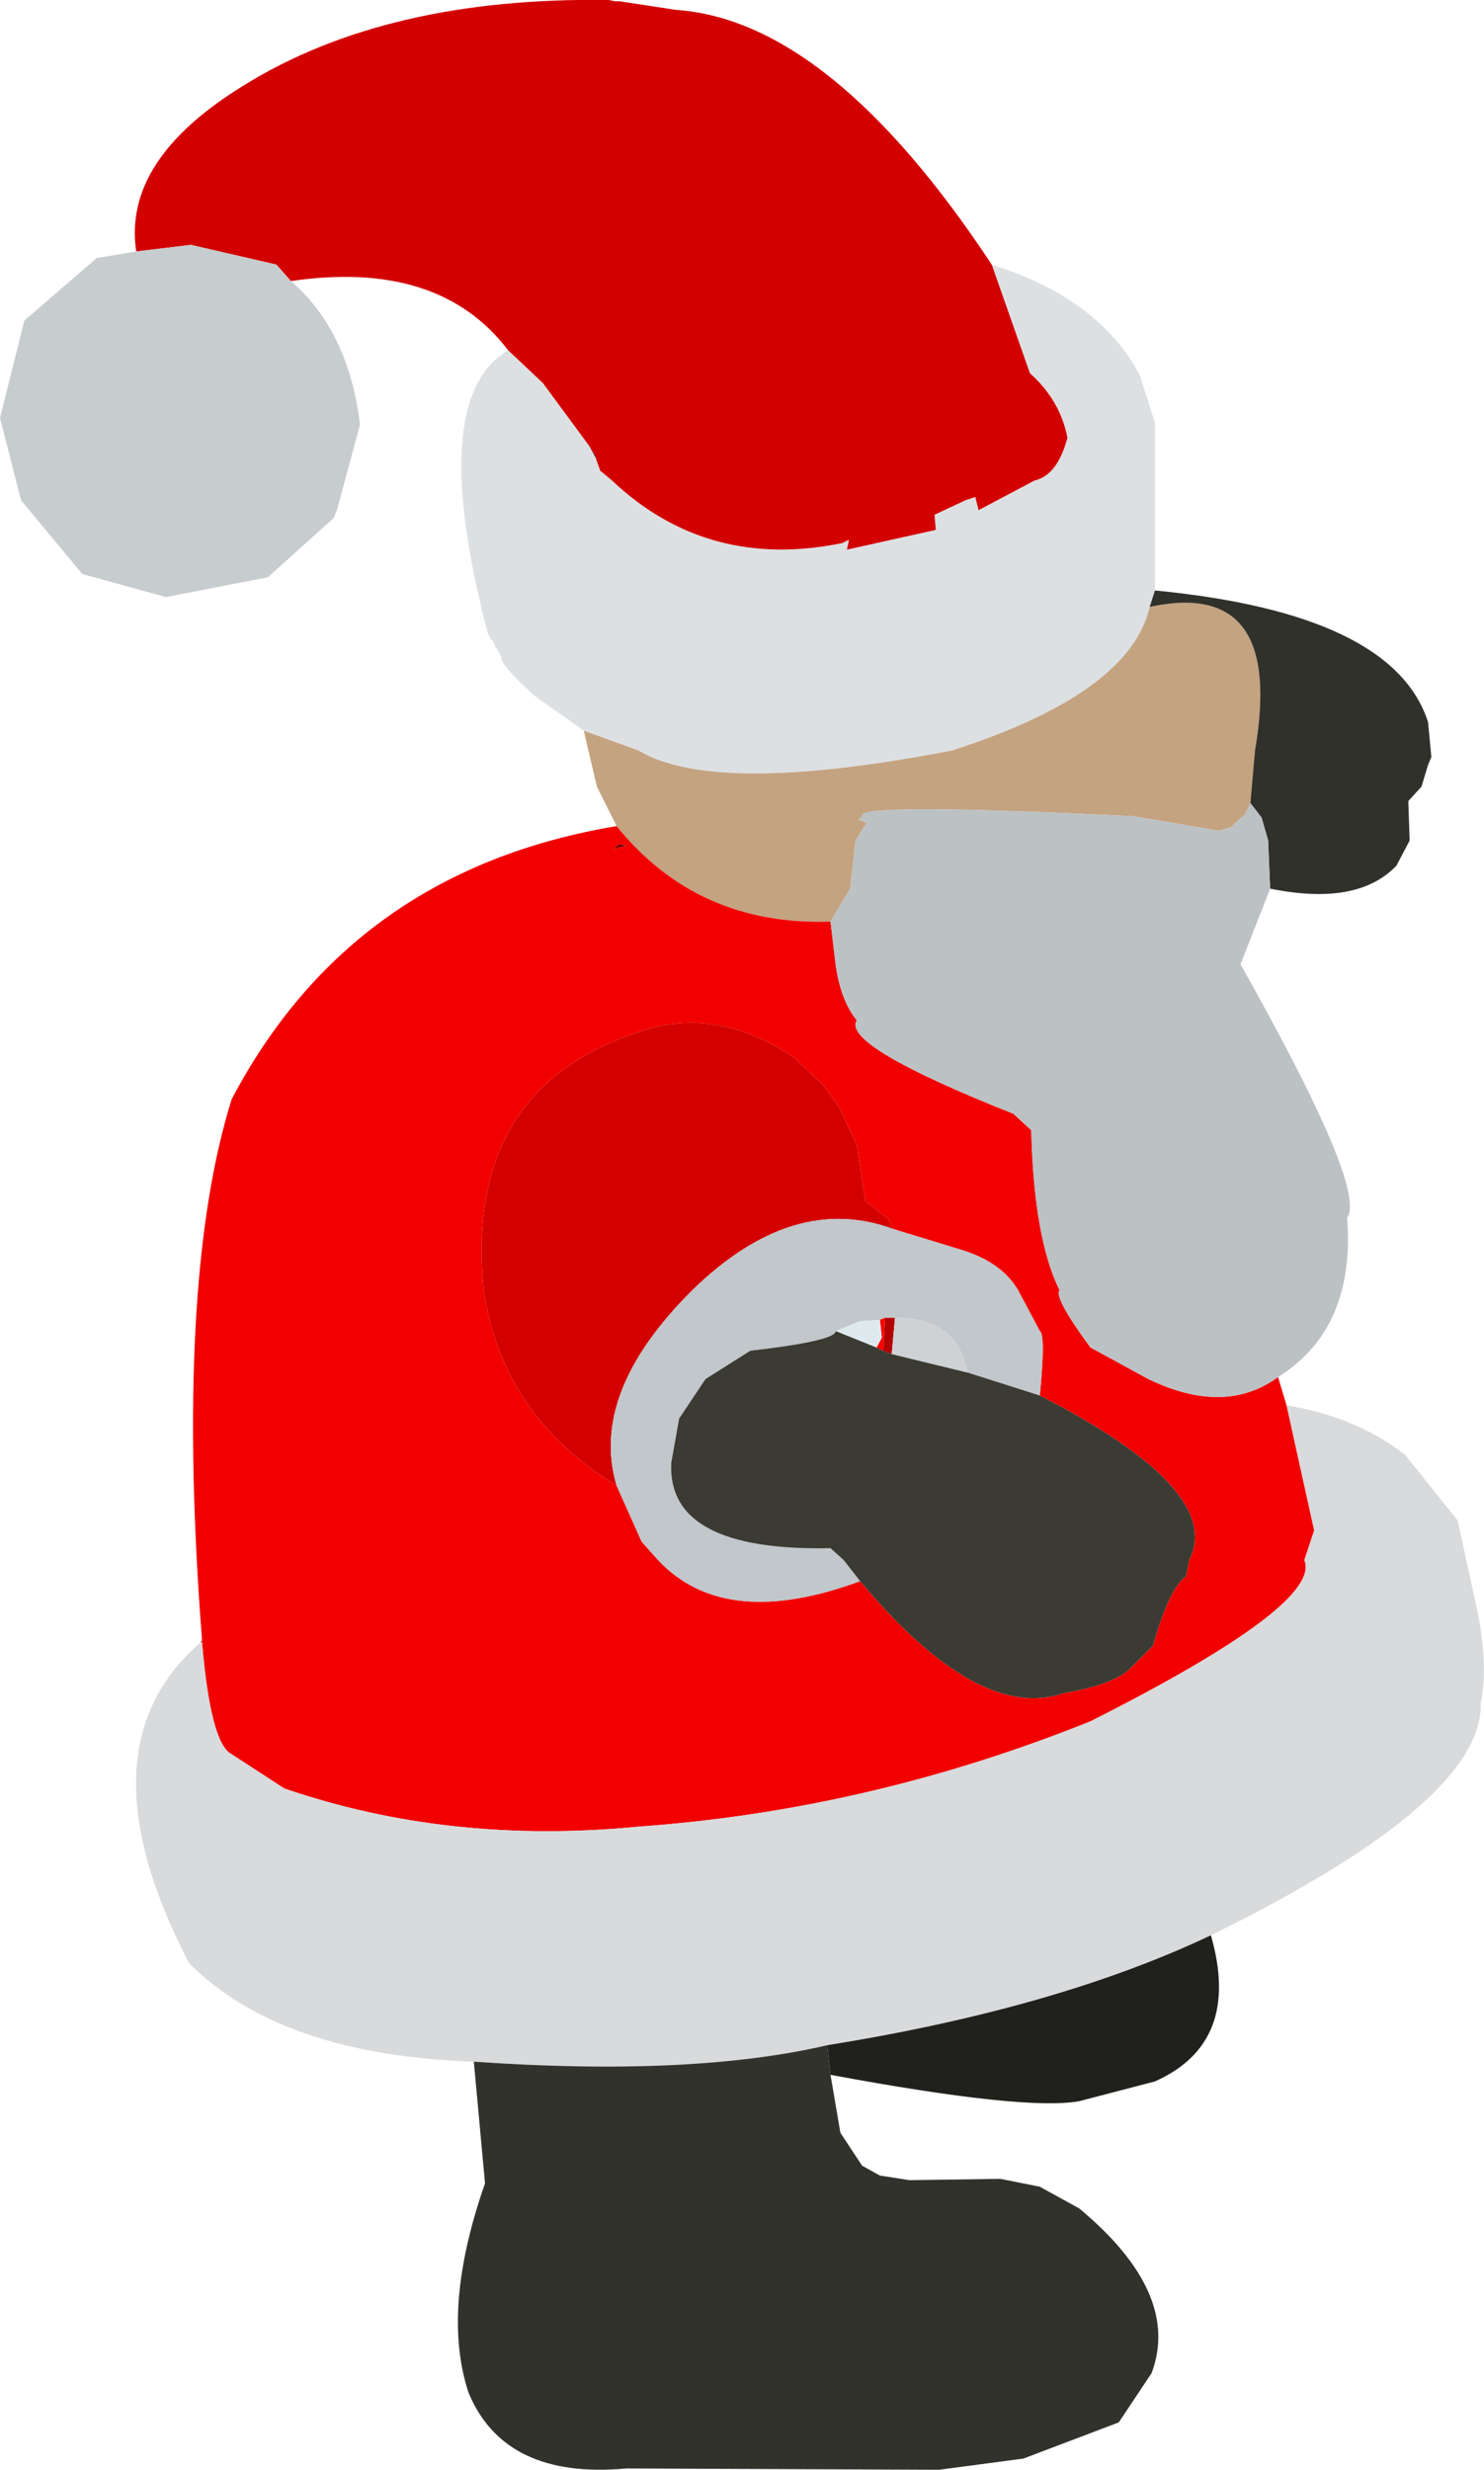 <?xml version="1.0" encoding="UTF-8" standalone="no"?>
<svg xmlns:xlink="http://www.w3.org/1999/xlink" height="187.6px" width="112.75px" xmlns="http://www.w3.org/2000/svg">
  <g transform="matrix(1.0, 0.0, 0.0, 1.0, 131.5, 134.0)">
    <path d="M-56.15 -113.9 Q-48.0 -111.35 -44.9 -105.5 L-43.75 -101.9 -43.75 -89.15 -44.15 -87.9 Q-45.65 -81.35 -59.15 -77.0 -77.2 -73.5 -83.0 -77.0 L-87.15 -78.5 -90.9 -81.15 Q-93.65 -83.65 -93.4 -84.15 L-93.5 -84.25 -93.5 -84.4 -93.65 -84.5 -93.75 -84.75 -93.9 -84.9 -93.9 -85.0 -93.9 -85.15 -94.0 -85.15 -94.0 -85.25 -94.25 -85.5 -94.25 -85.65 -94.4 -85.75 Q-99.15 -103.7 -92.9 -107.4 L-90.25 -104.9 -86.75 -100.15 -86.25 -99.25 -85.9 -98.25 -85.0 -97.5 Q-77.75 -90.65 -67.5 -92.75 L-67.0 -93.0 -67.15 -92.25 -60.4 -93.75 -60.5 -94.9 -58.15 -96.0 -57.4 -96.25 -57.15 -95.25 -52.9 -97.5 Q-51.15 -97.9 -50.4 -100.75 -50.95 -103.6 -53.25 -105.65 L-56.15 -113.9" fill="#dde0e2" fill-rule="evenodd" stroke="none"/>
    <path d="M-121.15 -114.9 Q-122.2 -121.85 -113.0 -127.5 -102.15 -134.25 -85.25 -134.0 L-84.75 -133.9 -84.4 -133.9 -80.15 -133.25 Q-68.4 -132.45 -56.15 -113.9 L-53.25 -105.65 Q-50.95 -103.6 -50.4 -100.75 -51.15 -97.9 -52.9 -97.5 L-57.15 -95.25 -57.4 -96.25 -58.15 -96.0 -60.5 -94.9 -60.4 -93.75 -67.15 -92.25 -67.0 -93.0 -67.5 -92.75 Q-77.75 -90.65 -85.0 -97.5 L-85.9 -98.25 -86.25 -99.25 -86.15 -99.25 -86.75 -100.15 -90.25 -104.9 -92.9 -107.4 Q-98.15 -114.3 -109.4 -112.65 L-110.5 -113.9 -117.0 -115.4 -121.15 -114.9" fill="#d30000" fill-rule="evenodd" stroke="none"/>
    <path d="M-109.4 -112.65 Q-105.0 -108.85 -104.15 -101.75 L-105.9 -95.25 -106.15 -94.65 -111.15 -90.15 -118.9 -88.65 -125.25 -90.4 -129.9 -96.0 -131.5 -102.25 -129.65 -109.65 -124.15 -114.4 -121.15 -114.9 -117.0 -115.4 -110.5 -113.9 -109.4 -112.65" fill="#c7ccce" fill-rule="evenodd" stroke="none"/>
    <path d="M-86.25 -99.25 L-86.75 -100.15 -86.15 -99.25 -86.25 -99.25" fill="#680000" fill-rule="evenodd" stroke="none"/>
    <path d="M-93.9 -85.0 L-94.0 -85.15 -93.9 -85.15 -93.9 -85.0" fill="#d1dce2" fill-rule="evenodd" stroke="none"/>
    <path d="M-84.65 -71.25 L-86.15 -74.25 -87.15 -78.5 -83.0 -77.0 Q-77.2 -73.5 -59.15 -77.0 -45.65 -81.35 -44.15 -87.9 -33.9 -90.1 -36.15 -77.0 L-36.5 -73.0 -36.9 -72.15 -38.0 -71.15 -38.9 -70.9 -45.4 -72.0 Q-66.6 -73.05 -66.0 -72.0 L-66.25 -71.75 -65.65 -71.5 -66.5 -70.15 -66.9 -66.5 -68.4 -64.0 Q-78.5 -63.65 -84.65 -71.25" fill="#c4a381" fill-rule="evenodd" stroke="none"/>
    <path d="M-116.25 -9.25 L-116.15 -9.4 -116.15 -9.25 -116.25 -9.25 M-84.5 -69.9 L-83.9 -69.75 -84.9 -69.5 -84.5 -69.9" fill="#880000" fill-rule="evenodd" stroke="none"/>
    <path d="M-34.4 -29.4 L-33.75 -27.25 -31.65 -17.75 -32.4 -15.5 Q-31.0 -12.15 -48.65 -3.25 -65.45 3.5 -83.0 4.75 -97.35 6.15 -109.9 1.85 L-113.9 -0.75 Q-115.5 -1.55 -116.15 -9.25 L-116.15 -9.4 Q-118.25 -36.6 -113.9 -50.5 -104.75 -67.9 -84.65 -71.25 -78.5 -63.65 -68.4 -64.0 L-68.0 -60.65 Q-67.6 -57.95 -66.4 -56.5 -67.6 -54.6 -54.5 -49.4 L-53.15 -48.15 Q-52.95 -39.95 -51.0 -36.0 -51.45 -35.45 -48.65 -31.65 L-44.25 -29.25 Q-38.45 -26.45 -34.4 -29.4 M-84.5 -69.9 L-84.9 -69.5 -83.9 -69.75 -84.5 -69.9 M-63.65 -40.65 L-64.0 -41.4 -65.75 -42.75 -66.4 -47.0 -67.75 -49.9 -68.9 -51.5 -71.15 -53.65 Q-76.4 -57.2 -81.65 -56.0 -96.35 -52.0 -94.75 -36.0 -93.35 -26.45 -84.65 -21.15 L-82.75 -16.9 -81.5 -15.5 Q-76.45 -10.1 -66.15 -13.9 -57.15 -3.15 -50.65 -5.4 -47.1 -6.0 -45.75 -7.15 L-43.9 -9.0 Q-42.65 -13.4 -41.4 -14.25 L-41.15 -15.5 Q-38.45 -20.8 -52.5 -28.0 -52.05 -32.6 -52.5 -32.9 L-54.15 -36.0 Q-55.35 -38.05 -58.25 -39.0 L-63.65 -40.65" fill="#f20000" fill-rule="evenodd" stroke="none"/>
    <path d="M-84.65 -21.15 Q-93.35 -26.45 -94.75 -36.0 -96.35 -52.0 -81.65 -56.0 -76.4 -57.2 -71.15 -53.65 L-68.9 -51.5 -67.75 -49.9 -66.4 -47.0 -65.75 -42.75 -64.0 -41.4 -63.65 -40.65 Q-71.25 -43.45 -78.9 -36.0 -86.75 -28.2 -84.65 -21.15" fill="#d40000" fill-rule="evenodd" stroke="none"/>
    <path d="M-63.65 -40.65 L-58.25 -39.0 Q-55.35 -38.05 -54.15 -36.0 L-52.5 -32.9 Q-52.05 -32.6 -52.5 -28.0 L-58.0 -29.75 Q-58.75 -33.95 -63.5 -33.9 L-64.25 -33.9 -64.65 -33.75 -66.15 -33.65 -68.0 -32.9 Q-68.0 -32.15 -74.5 -31.4 L-77.9 -29.25 -79.9 -26.25 -80.5 -22.9 Q-80.85 -16.15 -68.4 -16.4 L-67.4 -15.5 -66.15 -13.9 Q-76.45 -10.1 -81.5 -15.5 L-82.75 -16.9 -84.65 -21.15 Q-86.75 -28.2 -78.9 -36.0 -71.25 -43.45 -63.65 -40.65" fill="#c1c7ca" fill-rule="evenodd" stroke="none"/>
    <path d="M-33.75 -27.25 Q-28.5 -26.4 -24.75 -23.5 L-20.75 -18.5 -19.15 -11.15 Q-18.45 -7.15 -19.0 -4.65 -18.75 2.8 -39.5 13.0 -51.2 18.55 -68.65 21.35 -78.95 23.75 -95.5 22.6 -110.2 22.1 -117.15 15.1 -125.6 -1.2 -116.25 -9.25 L-116.15 -9.25 Q-115.5 -1.55 -113.9 -0.75 L-109.9 1.85 Q-97.35 6.15 -83.0 4.75 -65.45 3.5 -48.65 -3.25 -31.0 -12.15 -32.4 -15.5 L-31.65 -17.75 -33.75 -27.25" fill="#d8dadc" fill-rule="evenodd" stroke="none"/>
    <path d="M-43.75 -89.15 Q-25.65 -87.4 -23.0 -79.15 L-22.75 -76.5 -23.0 -75.9 -23.5 -74.25 -24.5 -73.15 -24.4 -70.15 -25.4 -68.25 Q-28.35 -65.15 -35.0 -66.5 L-35.15 -70.15 -35.65 -71.9 -36.5 -73.0 -36.15 -77.0 Q-33.9 -90.1 -44.15 -87.9 L-43.75 -89.15" fill="#31312b" fill-rule="evenodd" stroke="none"/>
    <path d="M-35.0 -66.5 L-37.25 -60.75 Q-27.6 -43.65 -29.15 -41.5 -28.5 -33.1 -34.4 -29.4 -38.45 -26.45 -44.25 -29.25 L-48.65 -31.65 Q-51.45 -35.45 -51.0 -36.0 -52.95 -39.95 -53.15 -48.15 L-54.5 -49.4 Q-67.6 -54.6 -66.4 -56.5 -67.6 -57.95 -68.0 -60.65 L-68.4 -64.0 -66.9 -66.5 -66.5 -70.15 -65.65 -71.5 -66.25 -71.75 -66.0 -72.0 Q-66.6 -73.05 -45.4 -72.0 L-38.9 -70.9 -38.0 -71.15 -36.9 -72.15 -36.5 -73.0 -35.65 -71.9 -35.15 -70.15 -35.0 -66.5" fill="#bcc1c4" fill-rule="evenodd" stroke="none"/>
    <path d="M-52.5 -28.0 Q-38.45 -20.8 -41.15 -15.5 L-41.4 -14.25 Q-42.65 -13.4 -43.9 -9.0 L-45.75 -7.15 Q-47.1 -6.0 -50.65 -5.4 -57.15 -3.15 -66.15 -13.9 L-67.4 -15.5 -68.4 -16.4 Q-80.85 -16.15 -80.5 -22.9 L-79.9 -26.25 -77.9 -29.25 -74.5 -31.4 Q-68.0 -32.15 -68.0 -32.9 L-64.9 -31.65 -64.4 -31.4 -63.75 -31.15 -58.0 -29.75 -52.5 -28.0" fill="#3b3b33" fill-rule="evenodd" stroke="none"/>
    <path d="M-64.25 -33.9 L-63.5 -33.9 -63.75 -31.15 -64.4 -31.4 -64.25 -33.9" fill="#b20000" fill-rule="evenodd" stroke="none"/>
    <path d="M-64.65 -33.75 L-64.25 -33.9 -64.4 -31.4 -64.9 -31.65 -64.5 -32.4 -64.65 -33.75" fill="#fd0000" fill-rule="evenodd" stroke="none"/>
    <path d="M-68.0 -32.9 L-66.15 -33.65 -64.65 -33.75 -64.5 -32.4 -64.9 -31.65 -68.0 -32.9" fill="#dee9ee" fill-rule="evenodd" stroke="none"/>
    <path d="M-63.5 -33.9 Q-58.75 -33.95 -58.0 -29.75 L-63.75 -31.15 -63.5 -33.9" fill="#ced2d4" fill-rule="evenodd" stroke="none"/>
    <path d="M-39.5 13.0 Q-37.15 21.15 -43.75 24.1 L-49.5 25.6 Q-53.6 26.35 -68.4 23.6 L-68.65 21.35 Q-51.2 18.55 -39.5 13.0" fill="#20201c" fill-rule="evenodd" stroke="none"/>
    <path d="M-68.4 23.6 L-67.65 28.0 -66.0 30.5 -64.65 31.25 -62.4 31.6 -55.5 31.5 -52.5 32.1 -49.5 33.75 Q-41.75 40.2 -44.0 46.25 L-46.5 50.0 -53.75 52.75 -60.15 53.6 -83.9 53.5 Q-93.15 54.35 -95.9 47.75 -98.0 41.4 -94.65 31.85 L-95.5 22.6 Q-78.95 23.75 -68.65 21.35 L-68.4 23.6" fill="#32322c" fill-rule="evenodd" stroke="none"/>
  </g>
</svg>
